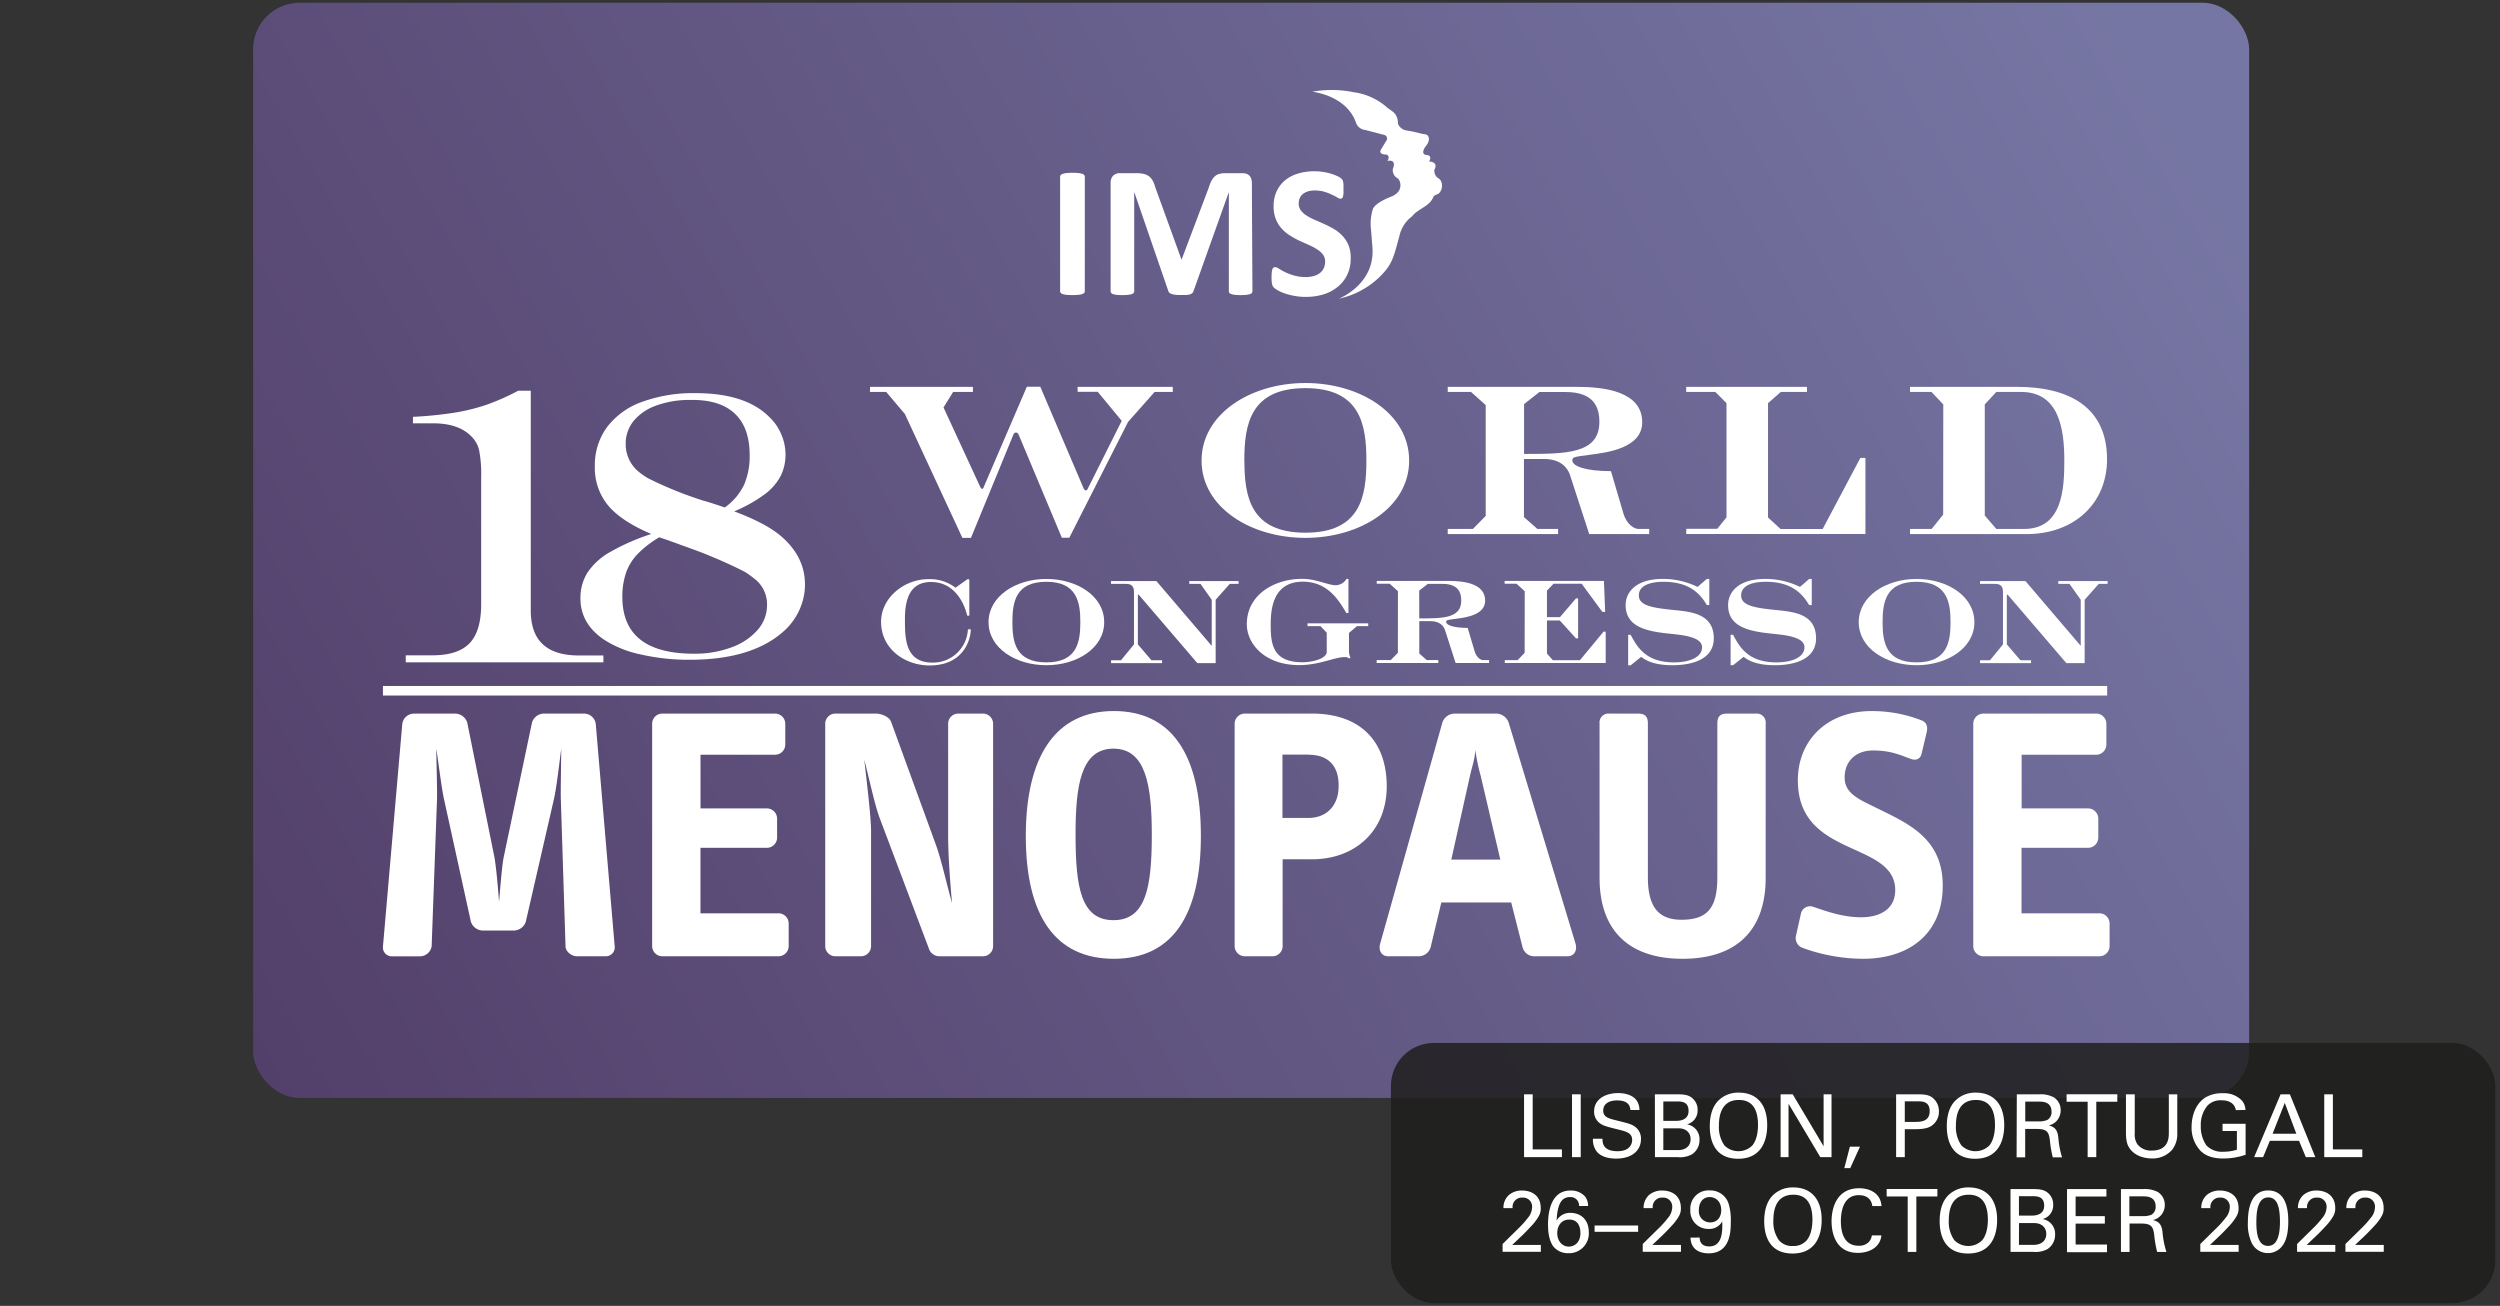<svg id="Livello_1" data-name="Livello 1" xmlns="http://www.w3.org/2000/svg" xmlns:xlink="http://www.w3.org/1999/xlink" width="668.84" height="349.36" viewBox="0 0 668.84 349.36"><rect x="0" y="0" width="668.84" height="349.36" fill="#333333" stroke="none"/><defs><style>.cls-1{opacity:0.8;fill:url(#Sfumatura_senza_nome_21);}.cls-2,.cls-3{fill:#fff;}.cls-2{fill-rule:evenodd;}.cls-4{fill:#1d1d1b;opacity:0.83;}</style><linearGradient id="Sfumatura_senza_nome_21" x1="74.98" y1="297.2" x2="594.47" y2="-2.73" gradientUnits="userSpaceOnUse"><stop offset="0" stop-color="#5b4378"/><stop offset="0.95" stop-color="#8787c0"/></linearGradient></defs><title>logo front</title><rect class="cls-1" x="67.72" y="0.73" width="534" height="293" rx="12.44"/><path class="cls-2" d="M351.07,24.54s9.26.94,11.74,8.4a2.93,2.93,0,0,0,2.44,1.83l5,1.3a1,1,0,0,1,.63,1.6l-1.53,2.51s-.52,1.16,1.45,1.16c0,0,1.3.2.39,1.72,0,0,2.6-.71,1.43,2.2a2.54,2.54,0,0,0,.83,2.14,2.38,2.38,0,0,1,.8.66,2.89,2.89,0,0,1-.38,3.49,5.46,5.46,0,0,1-1.53,1c-1.53.59-4.51,1.91-5.07,3.43a13.37,13.37,0,0,0-.47,5.55c.08.68.12,1.61.37,4.56.83,10-9,13.83-9,13.83a22.71,22.71,0,0,0,10.68-5.59c3.56-3.45,3.9-5.11,5.54-11.19a8.91,8.91,0,0,1,3.41-5.28c1.49-2,4.65-2.58,5.67-5.16.22-.55,1.36-.77,1.53-1a2.92,2.92,0,0,0,.39-3.49,2.37,2.37,0,0,0-.81-.66,2.47,2.47,0,0,1-.83-2.13c1.2-2.22-1.42-2.21-1.42-2.21.9-1.52-.4-1.72-.4-1.72-2,0-.89-1.88-.54-2.29,1.37-1.61.9-2.79.34-3.14a4.64,4.64,0,0,0-1.08-.22l-2.81-.67-1.48-.25A2.93,2.93,0,0,1,374,33.09c0-3-1.84-3.35-3.08-4.49a16.81,16.81,0,0,0-8.66-3.91A29.76,29.76,0,0,0,351.07,24.54Z"/><path class="cls-3" d="M290.22,77.9a.73.73,0,0,1-.16.45,1.2,1.2,0,0,1-.55.33,5.46,5.46,0,0,1-1,.2,18.21,18.21,0,0,1-3.19,0,5.73,5.73,0,0,1-1-.2,1.08,1.08,0,0,1-.53-.33.63.63,0,0,1-.17-.45V47.28a.65.65,0,0,1,.17-.45,1.1,1.1,0,0,1,.55-.33,5.78,5.78,0,0,1,1-.2,14,14,0,0,1,1.58-.07,14.1,14.1,0,0,1,1.6.07,5.46,5.46,0,0,1,1,.2,1.2,1.2,0,0,1,.55.33.75.75,0,0,1,.16.45Z"/><path class="cls-3" d="M335.07,77.9a.77.77,0,0,1-.13.45,1,1,0,0,1-.5.33,5.43,5.43,0,0,1-1,.2,12.9,12.9,0,0,1-1.53.07,12.57,12.57,0,0,1-1.5-.07,4.94,4.94,0,0,1-1-.2,1.07,1.07,0,0,1-.5-.33.72.72,0,0,1-.15-.45V51.52h-.05l-9.4,26.35a1.13,1.13,0,0,1-.32.54,1.62,1.62,0,0,1-.61.34,4.13,4.13,0,0,1-1,.17c-.39,0-.88,0-1.45,0s-1.05,0-1.45-.06a4.29,4.29,0,0,1-1-.2,1.68,1.68,0,0,1-.61-.34,1,1,0,0,1-.31-.48l-9.07-26.35h-.05V77.9a.77.77,0,0,1-.13.45,1,1,0,0,1-.52.33,5.49,5.49,0,0,1-1,.2,12.71,12.71,0,0,1-1.52.07,12.57,12.57,0,0,1-1.5-.07,5.24,5.24,0,0,1-1-.2,1,1,0,0,1-.5-.33.77.77,0,0,1-.14-.45V49a2.68,2.68,0,0,1,.68-2,2.44,2.44,0,0,1,1.81-.67h4.31a9.38,9.38,0,0,1,2,.18,3.89,3.89,0,0,1,1.43.63,3.5,3.5,0,0,1,1,1.15,7.77,7.77,0,0,1,.7,1.77l7,19.32h.09l7.27-19.27a10.28,10.28,0,0,1,.71-1.78,4.25,4.25,0,0,1,.91-1.18,3,3,0,0,1,1.21-.64,6.6,6.6,0,0,1,1.63-.18h4.44a3.59,3.59,0,0,1,1.16.17,2,2,0,0,1,.81.52,2.35,2.35,0,0,1,.47.82,3.52,3.52,0,0,1,.16,1.12Z"/><path class="cls-3" d="M361.36,69.08a9.92,9.92,0,0,1-.95,4.48,9.38,9.38,0,0,1-2.58,3.22,11.17,11.17,0,0,1-3.81,2,16.35,16.35,0,0,1-4.66.65,16.09,16.09,0,0,1-3.12-.28,16.94,16.94,0,0,1-2.54-.66,10.91,10.91,0,0,1-1.85-.82,4.89,4.89,0,0,1-1.06-.75,1.82,1.82,0,0,1-.47-.94,8.75,8.75,0,0,1-.13-1.76,12.34,12.34,0,0,1,.05-1.31,3.48,3.48,0,0,1,.16-.85.88.88,0,0,1,.3-.46.74.74,0,0,1,.44-.14,2.12,2.12,0,0,1,1,.41,16.69,16.69,0,0,0,1.64.92,15,15,0,0,0,2.39.91,11.17,11.17,0,0,0,3.22.42,7.58,7.58,0,0,0,2.16-.29,4.67,4.67,0,0,0,1.62-.82,3.42,3.42,0,0,0,1-1.3,4.21,4.21,0,0,0,.35-1.73,3,3,0,0,0-.6-1.89,6,6,0,0,0-1.57-1.4,15.94,15.94,0,0,0-2.19-1.16l-2.53-1.13A24.71,24.71,0,0,1,345.1,63a10.15,10.15,0,0,1-2.19-1.83,8.46,8.46,0,0,1-1.57-2.52,8.94,8.94,0,0,1-.6-3.49,9.15,9.15,0,0,1,.86-4.09,8.42,8.42,0,0,1,2.33-2.93,9.81,9.81,0,0,1,3.46-1.74,14.94,14.94,0,0,1,4.22-.58,15.47,15.47,0,0,1,4.46.65,12.06,12.06,0,0,1,1.78.68,3.73,3.73,0,0,1,1,.63,1.59,1.59,0,0,1,.34.42,1.91,1.91,0,0,1,.15.46,5.8,5.8,0,0,1,.09.73c0,.29,0,.66,0,1.09s0,.9,0,1.23a4.21,4.21,0,0,1-.12.83,1,1,0,0,1-.25.47.64.64,0,0,1-.44.16,2,2,0,0,1-.87-.36c-.41-.23-.9-.49-1.48-.76a14.7,14.7,0,0,0-2-.76,9.27,9.27,0,0,0-2.53-.33,6.19,6.19,0,0,0-1.88.26,4,4,0,0,0-1.35.73,3,3,0,0,0-.8,1.11,3.8,3.8,0,0,0-.26,1.38,3.07,3.07,0,0,0,.59,1.87,5.58,5.58,0,0,0,1.58,1.4,17.25,17.25,0,0,0,2.24,1.16c.84.35,1.69.73,2.55,1.13A24.28,24.28,0,0,1,357,61.35a10.43,10.43,0,0,1,2.24,1.83,8.7,8.7,0,0,1,1.57,2.5A8.83,8.83,0,0,1,361.36,69.08Z"/><path class="cls-3" d="M108.55,175.32h7.12q6.83,0,9.94-3.21c2.08-2.15,3.12-5.62,3.12-10.44V127.54a33,33,0,0,0-.57-7.2,7.67,7.67,0,0,0-2.3-3.83q-3.4-3.27-10.09-3.26h-5.29v-1.73a101.68,101.68,0,0,0,10.8-1.07,51.57,51.57,0,0,0,8.78-2.13,60.1,60.1,0,0,0,8.56-3.78H142v58.82q0,12,12.85,12h6.58v1.83H108.55Z"/><path class="cls-3" d="M258.76,155h.57v9.71h-.57c-.37-1.71-2.52-9-9.66-9-5.52,0-7,4.33-7,9.95,0,5,0,11.61,7.33,11.61a9.35,9.35,0,0,0,9.52-8.9h.77c0,2.53-1.77,9.66-11,9.66-6.76,0-13-4.52-13-11.65,0-6.58,6.34-11.43,12.57-11.43a11.26,11.26,0,0,1,7.34,2.28Z"/><path class="cls-3" d="M295.41,166.46c0,6.94-7.28,11.51-15.47,11.51s-15.47-4.57-15.47-11.51,7.28-11.57,15.47-11.57S295.41,159.45,295.41,166.46Zm-24.56,0c0,5.37.9,10.75,9.09,10.75s9.09-5.38,9.09-10.75-.9-10.81-9.09-10.81S270.85,161,270.85,166.46Z"/><path class="cls-3" d="M297.24,176.64h2.67l3.47-4.24V158.49c0-.7,0-2.28-2-2.28h-4.15v-.75h12.15l14.8,17.33V160.46l-3-4.25h-3v-.75h13.18v.75H329l-3.77,4.25v16.95h-4.9l-15.67-18.29h-.24V172.4l3.63,4.24h2.85v.77H297.24Z"/><path class="cls-3" d="M528.22,166.46c0,6.94-7.29,11.51-15.48,11.51s-15.46-4.57-15.46-11.51,7.27-11.57,15.46-11.57S528.22,159.45,528.22,166.46Zm-24.56,0c0,5.37.89,10.75,9.08,10.75s9.1-5.38,9.1-10.75-.91-10.81-9.1-10.81S503.66,161,503.66,166.46Z"/><path class="cls-3" d="M529.73,176.64h2.67l3.47-4.24V158.49c0-.7,0-2.28-2-2.28h-4.14v-.75h12.15l14.79,17.33V160.46l-3-4.25h-3v-.75h13.19v.75h-2.37l-3.77,4.25v16.95h-4.9l-15.67-18.29h-.25V172.4l3.63,4.24h2.85v.77H529.73Z"/><path class="cls-3" d="M360.76,154.89V164h-.57c-1.91-3.25-4.91-8.38-11.62-8.38-8.29,0-8.61,7.85-8.61,11.66,0,5.23.67,9.9,8.52,9.9,2.09,0,6-.7,6.47-2.56v-5.34l-1.67-1.77h-3.47v-.75h16.24v.75h-3l-2.15,1.82v5.09a4,4,0,0,0,.39,1.48l-.29.28a1.85,1.85,0,0,0-1.33-.38c-2.58,0-6.72,2.14-12.05,2.14-9.34,0-14.05-5.75-14.05-10.94,0-8.05,7.58-12.14,14.76-12.14,3.76,0,7.06,1.71,9,1.71a3.43,3.43,0,0,0,2.92-1.71Z"/><path class="cls-3" d="M374,158.17l-2.2-2h-3.47v-.75h19.3c4,0,9.7.66,9.7,5.28,0,3.86-5.23,4.52-7.9,4.86-2.2.28-2.54.33-2.54.8,0,.91,2.06,1.63,5.77,1.63l1.86,6.28c.57,1.85,1.77,2.33,2.23,2.33h1.63v.77h-8.95l-2.86-8.86c-.34-1-1.37-2.33-3.81-2.33h-3.05v8.66l2,1.76h3.09v.77H368.31v-.77h3.76l1.91-1.95Zm5.71,7.28c6.24,0,11.23,0,11.23-4.76,0-2.24-.85-4.48-5-4.48H382L379.69,158Z"/><path class="cls-3" d="M407.92,158.17l-2.2-2h-3.18v-.75h26.57l.33,8.28h-.76l-5.53-7.53h-7.52L413.87,158v7.1h3.48l4.28-5h.57v10.68h-.57L417.3,166h-3.43v8.86l1.57,1.76h7.25L429,169h.58v8.38h-27v-.77H406l1.9-1.95Z"/><path class="cls-3" d="M435.59,169.84h.67c1.71,3.18,4,7.37,11.6,7.37,4.16,0,7.5-1.38,7.5-4.05,0-3-6-3.32-9.44-3.71-6.13-.66-11-2.09-11-7.57,0-3.33,2.57-7,10-7a21.14,21.14,0,0,1,9.24,2.14l2.48-2.14h.66v7h-.66c-1.61-2.76-4.43-6.23-11.58-6.23-2.76,0-6.61.61-6.61,3.66,0,2.76,3.73,3.33,9.52,3.91,4.72.47,10.53,1.09,10.53,7.57,0,5.42-5.43,7.18-11.05,7.18-5.19,0-7.28-1.42-8.38-2.24L436.26,178h-.67Z"/><path class="cls-3" d="M463,169.84h.67c1.7,3.18,3.94,7.37,11.62,7.37,4.13,0,7.47-1.38,7.47-4.05,0-3-6-3.32-9.43-3.71-6.14-.66-11-2.09-11-7.57,0-3.33,2.56-7,10-7a21,21,0,0,1,9.23,2.14l2.48-2.14h.67v7H484c-1.62-2.76-4.41-6.23-11.57-6.23-2.76,0-6.61.61-6.61,3.66,0,2.76,3.71,3.33,9.51,3.91,4.72.47,10.53,1.09,10.53,7.57,0,5.42-5.43,7.18-11,7.18-5.19,0-7.28-1.42-8.39-2.24l-2.8,2.24H463Z"/><path class="cls-3" d="M232.78,103.5h27.51v1.36H255L252.42,109l9.83,21.28c.17.26.34.51.52.51s.33-.25.42-.51l11.53-26.82h3.59l11.62,27.25a.87.87,0,0,0,.6.51c.17,0,.42-.25.5-.51l9.07-18.12-6.42-7.77H288.3V103.5h25.46v1.36H308.9l-7.09,8-15.73,31h-2L272.5,116.22a.85.85,0,0,0-.68-.51.78.78,0,0,0-.68.51L259.77,143.9h-2.3l-15.38-33.14-5-5.9h-4.35Z"/><path class="cls-3" d="M377,123.23c0,12.47-13.07,20.67-27.76,20.67s-27.78-8.2-27.78-20.67,13.08-20.76,27.78-20.76S377,110.67,377,123.23Zm-44.08,0c0,9.65,1.62,19.29,16.32,19.29s16.32-9.64,16.32-19.29-1.63-19.39-16.32-19.39S332.9,113.49,332.9,123.23Z"/><path class="cls-3" d="M397.48,108.37l-3.93-3.51h-6.23V103.5h34.6c7.25,0,17.43,1.19,17.43,9.48,0,6.92-9.4,8.11-14.18,8.71-3.94.51-4.52.6-4.52,1.46,0,1.62,3.67,2.9,10.34,2.9l3.32,11.28c1,3.33,3.16,4.18,4,4.18h2.91v1.38H425.17L420,127c-.59-1.81-2.47-4.2-6.82-4.2h-5.47v15.55l3.6,3.16h5.54v1.38H387.32v-1.38h6.74l3.42-3.49Zm10.26,13.07c11.2,0,20.15,0,20.15-8.56,0-4-1.53-8-9.05-8h-7l-4.1,3.24Z"/><path class="cls-3" d="M461.9,107.85l-3-3h-7.78V103.5h32.31v1.36h-7l-3.42,3v30.59l3.35,3.07h11.27l10.08-19h1.36v20.34H451.13v-1.38h8.29l2.48-3.07Z"/><path class="cls-3" d="M519.9,108.19l-3.16-3.33H511V103.5h28.62c13.75,0,24.09,5.29,24.09,19.39,0,11.79-8.8,20-21.53,20H511v-1.38h5.79l3.08-3.84ZM531,137.93l3.08,3.58h7.43c10.17,0,10.77-10.42,10.77-18.28,0-8.21-1.29-18.37-11.54-18.37h-6.66L531,108.19Z"/><path class="cls-3" d="M162.12,255.84h-7.76c-1.43,0-3.06-1.25-3.06-2.68L150.05,214c-.09-2,.1-11.11.1-13.7-.48,3.64-1.25,10.54-2,13.7l-7.47,32.55a3.42,3.42,0,0,1-3.35,2.4h-8a3.41,3.41,0,0,1-3.36-2.4L118.83,214c-.67-2.87-1.53-10.06-2.11-13.7,0,1.92.29,11.49.19,13.7l-1.43,39.17a3.19,3.19,0,0,1-3.07,2.68h-7.65a2.37,2.37,0,0,1-2.3-2.68l5.17-59.57a3.17,3.17,0,0,1,3.06-2.68h10.92A3.42,3.42,0,0,1,125,193.3l7.27,36c.48,2.6,1,8.63,1.24,12,.29-3.25.77-9.67,1.25-12l7.57-36a3.4,3.4,0,0,1,3.35-2.39h10.63a3.19,3.19,0,0,1,3.07,2.68l5.07,59.57A2.38,2.38,0,0,1,162.12,255.84Z"/><path class="cls-3" d="M208.27,255.84H177.15a2.74,2.74,0,0,1-2.68-2.68V193.59a2.73,2.73,0,0,1,2.68-2.68h30.26a2.73,2.73,0,0,1,2.68,2.68v5.64a2.74,2.74,0,0,1-2.68,2.69h-20v14.36h17.81a2.74,2.74,0,0,1,2.68,2.69v5.16a2.74,2.74,0,0,1-2.68,2.69H187.4v17.52h20.87A2.74,2.74,0,0,1,211,247v6.13A2.74,2.74,0,0,1,208.27,255.84Z"/><path class="cls-3" d="M263,255.84H251.46a3,3,0,0,1-3-2.2l-12.93-34.29c-1.53-3.93-2.77-10.25-4.31-16.09.67,5.94,1.82,15.23,1.82,19.25v30.74a2.73,2.73,0,0,1-2.68,2.59h-6.9a2.72,2.72,0,0,1-2.68-2.59V193.5a2.72,2.72,0,0,1,2.68-2.59h10.83c1.53,0,3.63.86,4.11,2.2l12,32.94c1.44,4,2.59,9.39,4.31,15.61-.57-6.22-1.05-13.21-1.05-18V193.5a2.72,2.72,0,0,1,2.68-2.59H263a2.73,2.73,0,0,1,2.69,2.59v59.75A2.73,2.73,0,0,1,263,255.84Z"/><path class="cls-3" d="M298,256.51c-15.61,0-23.56-11.4-23.56-32.85,0-21.07,7.76-33.43,23.56-33.43,15.23,0,23.28,11.31,23.28,33.43C321.27,244.82,313.71,256.51,298,256.51Zm-.1-56.22c-8.8,0-10.15,10.06-10.15,23,0,14.08,1.44,22.89,10.15,22.89s10.25-8.91,10.25-22.89C308.14,210.25,306.62,200.29,297.89,200.29Z"/><path class="cls-3" d="M351,229.89h-7.85v23.27a2.74,2.74,0,0,1-2.68,2.68H333a2.75,2.75,0,0,1-2.69-2.68V193.59a2.74,2.74,0,0,1,2.69-2.68h18c13,0,20,7.47,20,19.44S362.53,229.89,351,229.89Zm-1-28h-6.9v16.94h6.9c5.07,0,8.13-3.44,8.13-8.51C358.22,205,355.45,201.92,350.09,201.92Z"/><path class="cls-3" d="M419.32,255.84H410.7a3.24,3.24,0,0,1-3.35-2.4l-3.05-12H385.61l-2.87,12a3.34,3.34,0,0,1-3.36,2.4h-7.94c-1.92,0-2.68-1.63-2.2-3.36l16.65-59.18a3.52,3.52,0,0,1,3.36-2.39h11a3.59,3.59,0,0,1,3.36,2.39l17.91,59.18C422,254.21,421.24,255.84,419.32,255.84Zm-23.18-48.27a51.29,51.29,0,0,1-1.43-6.93c-.19,2.69-.77,4-1.44,6.93l-5,22.41h13.12Z"/><path class="cls-3" d="M450.15,256.51c-14.36,0-22.21-7.57-22.21-21.65V193.59a2.39,2.39,0,0,1,2.58-2.68h7.67c1.91,0,2.68.76,2.68,2.68v41.08c0,7.66,2.58,11.4,9,11.4,7.18,0,9.58-3.44,9.58-11.4V193.59c0-1.92.76-2.68,2.68-2.68h7.66a2.4,2.4,0,0,1,2.59,2.68v41.27C472.38,248.94,464.52,256.51,450.15,256.51Z"/><path class="cls-3" d="M498.42,256.51a47.64,47.64,0,0,1-16.38-3,2.79,2.79,0,0,1-1.53-3.25l1.34-6a2.52,2.52,0,0,1,3.36-1.62c3.92,1.33,7.94,2.76,12.73,2.76s9.1-2,9.1-7.27c0-7.28-8-9.19-14.93-12.74-5.85-3-11.12-7.17-11.12-16.66,0-10.54,7.67-18.49,19.72-18.49a36.31,36.31,0,0,1,13.41,2.5c1.44.57,1.64,1.82,1.34,3.16l-1.34,5.65c-.28,1.34-1.34,2.11-3.05,1.43-2.89-1.05-5.27-2.2-10-2.2-4.4,0-7.56,2.68-7.56,7.28,0,4.4,4.21,5.94,9,8.33,8.14,4,17.24,8,17.24,20.5C519.78,249.8,510.78,256.51,498.42,256.51Z"/><path class="cls-3" d="M561.71,255.84H530.59a2.74,2.74,0,0,1-2.67-2.68V193.59a2.73,2.73,0,0,1,2.67-2.68h30.27a2.73,2.73,0,0,1,2.67,2.68v5.64a2.74,2.74,0,0,1-2.67,2.69h-20v14.36h17.82a2.76,2.76,0,0,1,2.69,2.69v5.16a2.75,2.75,0,0,1-2.69,2.69H540.83v17.52h20.88a2.74,2.74,0,0,1,2.68,2.69v6.13A2.74,2.74,0,0,1,561.71,255.84Z"/><polygon class="cls-3" points="102.45 186.08 102.45 183.52 563.74 183.52 563.74 186.08 102.45 186.08 102.45 186.08"/><path class="cls-3" d="M174.24,142.86q-8.07-3.44-11.58-7.67a15.81,15.81,0,0,1-3.52-10.48,17.15,17.15,0,0,1,3.22-10.38,20.17,20.17,0,0,1,9.35-6.79,39.83,39.83,0,0,1,14.34-2.36q13.38,0,19.73,6.35a13.53,13.53,0,0,1,3.22,4.62,13.71,13.71,0,0,1,1.15,5.41,12.67,12.67,0,0,1-1.35,5.88,14.65,14.65,0,0,1-4.38,4.92,39,39,0,0,1-8,4.45q8.07,3,12.2,6.35,6.74,5.61,6.74,13.18a16.29,16.29,0,0,1-1.33,6.47,16.89,16.89,0,0,1-3.79,5.54q-8.5,8.16-25.73,8.16a57.38,57.38,0,0,1-13.08-1.42,28.94,28.94,0,0,1-9.89-4q-6.26-4.28-6.25-11a12.7,12.7,0,0,1,1.87-6.88,17.55,17.55,0,0,1,6.05-5.51A57.77,57.77,0,0,1,174.24,142.86Zm2.12.89a27.83,27.83,0,0,0-5.66,4.35,14,14,0,0,0-3.2,5.1,19.73,19.73,0,0,0-1,6.49q0,15.19,19.13,15.2a28,28,0,0,0,10.07-1.7,16.72,16.72,0,0,0,7-4.67,10,10,0,0,0,2.51-6.62,8.58,8.58,0,0,0-2.91-6.69,29.29,29.29,0,0,0-2.85-2.11q-4-2.11-9.64-4.43c-1.18-.49-2.31-.94-3.37-1.33s-2.16-.79-3.27-1.18l-2.34-.86-2.19-.79C178,144.3,177.27,144.05,176.36,143.75Zm17.56-8a15.7,15.7,0,0,0,5.12-6,19.11,19.11,0,0,0,1.52-8q0-7.38-4-11.12T184.82,107a26,26,0,0,0-9.2,1.48,13.82,13.82,0,0,0-6.08,4.11,9.59,9.59,0,0,0-2.14,6.22,9.54,9.54,0,0,0,3.15,7.13,18.66,18.66,0,0,0,2.81,2,101.76,101.76,0,0,0,14.8,6C189.41,134.26,191.33,134.89,193.92,135.78Z"/><rect class="cls-4" x="372.12" y="279.02" width="295.46" height="69.61" rx="11.5"/><path class="cls-3" d="M407.74,292.77h2.31V307.5h7.82v2.08H407.74Z"/><path class="cls-3" d="M420.57,292.77h2.33v16.81h-2.33Z"/><path class="cls-3" d="M428.72,304.66c0,1.17.19,3.33,4,3.33,3.5,0,3.94-2.16,3.94-3,0-1.89-1.52-2.26-3.87-2.84-2.56-.63-3.7-.91-4.56-1.49a3.81,3.81,0,0,1-1.75-3.31c0-3.42,3.24-4.91,6.41-4.91,1.11,0,3.37.19,4.72,1.65a4.37,4.37,0,0,1,1,2.87h-2.42c-.12-2.1-1.89-2.56-3.54-2.56-2.33,0-3.73,1-3.73,2.72,0,1.49,1,2,3,2.49,4,1,4.44,1.12,5.42,1.77a3.87,3.87,0,0,1,1.68,3.35c0,3-2.33,5.24-6.64,5.24-1.28,0-3.88-.21-5.21-1.91a5.22,5.22,0,0,1-1-3.4Z"/><path class="cls-3" d="M442.74,292.77h6c2.05,0,3.19.21,4.24,1.23a4,4,0,0,1,1.19,3,3.77,3.77,0,0,1-2.84,3.8,4,4,0,0,1,3.35,4.19,4.53,4.53,0,0,1-2,3.82,6.52,6.52,0,0,1-3.8.77h-6.12Zm2.26,7.1h3.26c.79,0,3.49,0,3.49-2.66s-2.12-2.53-3.4-2.53H445Zm0,7.82h4c1.84,0,3.3-1,3.3-2.91,0-1.68-1.16-2.91-3.21-2.91H445Z"/><path class="cls-3" d="M459.59,294.58a7.52,7.52,0,0,1,5.61-2.26c4.66,0,7.59,3,7.59,8.69,0,4.47-1.79,9-7.77,9-5.73,0-7.59-4.07-7.59-8.68C457.43,299.38,457.75,296.56,459.59,294.58Zm1.77,11.88a5.3,5.3,0,0,0,7.45,0c1.38-1.68,1.52-4.33,1.52-5.47,0-3.82-1.26-6.71-5.1-6.71-4.26,0-5.36,3.42-5.36,6.87A8.52,8.52,0,0,0,461.36,306.46Z"/><path class="cls-3" d="M476.38,292.77h3.24l8.26,13.9v-13.9H490v16.81h-3L478.5,295.3v14.28h-2.12Z"/><path class="cls-3" d="M497.61,306.78l-2.6,5.73h-1.59l1.49-5.73Z"/><path class="cls-3" d="M507.28,292.77h5.63c2.05,0,3.45.11,4.59,1.35a4.54,4.54,0,0,1,1.23,3.26,4.44,4.44,0,0,1-1.33,3.28c-.88.88-2,1.44-5.07,1.44H509.6v7.48h-2.32Zm2.32,7.38h2.77c1.54,0,3.89-.12,3.89-2.87s-2.19-2.63-3.4-2.63H509.6Z"/><path class="cls-3" d="M523,294.58a7.52,7.52,0,0,1,5.61-2.26c4.66,0,7.59,3,7.59,8.69,0,4.47-1.79,9-7.77,9-5.73,0-7.59-4.07-7.59-8.68C520.83,299.38,521.15,296.56,523,294.58Zm1.77,11.88a5.3,5.3,0,0,0,7.45,0c1.38-1.68,1.51-4.33,1.51-5.47,0-3.82-1.25-6.71-5.09-6.71-4.26,0-5.36,3.42-5.36,6.87A8.52,8.52,0,0,0,524.76,306.46Z"/><path class="cls-3" d="M539.57,292.77h6a7.46,7.46,0,0,1,3.86.79A3.93,3.93,0,0,1,551.3,297a4.17,4.17,0,0,1-1.18,3,4.12,4.12,0,0,1-2,1.09c1.6.42,2.32,1.15,2.56,3.24a22.44,22.44,0,0,0,1,5.29h-2.49a29.07,29.07,0,0,1-.76-4.45c-.28-2.45-.87-3.14-3.68-3.14h-2.94v7.59h-2.3Zm2.26,7.24h3.68a5.35,5.35,0,0,0,2.21-.38,2.38,2.38,0,0,0,1.14-2.18c0-2.73-2.42-2.73-3.35-2.73h-3.68Z"/><path class="cls-3" d="M558.52,309.58V294.75h-5.63v-2h13.57v2h-5.63v14.83Z"/><path class="cls-3" d="M571.12,292.77v10.4a4.72,4.72,0,0,0,.74,3,4.6,4.6,0,0,0,3.84,1.65c4.54,0,4.54-3.56,4.54-4.77V292.77h2.26v10.36a6.83,6.83,0,0,1-1.37,4.47,6.92,6.92,0,0,1-5.43,2.33c-1.58,0-4.37-.45-5.93-2.68-.52-.75-1-1.72-1-4.24V292.77Z"/><path class="cls-3" d="M598.17,297c-.26-1.56-1.51-2.63-3.8-2.63a4.83,4.83,0,0,0-3.79,1.42,8,8,0,0,0-1.79,5.4,8.8,8.8,0,0,0,1.53,5.28,5.75,5.75,0,0,0,4.47,1.66,11.88,11.88,0,0,0,3.66-.54v-5h-3.84v-1.93h6.17v8.28a18.26,18.26,0,0,1-6,1c-3.09,0-4.91-.89-6.1-2.1a9,9,0,0,1-2.35-6.4c0-1.68.42-5.63,3.61-7.78a8.78,8.78,0,0,1,4.68-1.18,6.63,6.63,0,0,1,5,1.79,3.9,3.9,0,0,1,1.12,2.68Z"/><path class="cls-3" d="M610.14,292.77h2.49l6.8,16.81h-2.54l-1.82-4.38h-7.8l-1.81,4.38h-2.4ZM608,303.31h6.35l-3.09-8.24Z"/><path class="cls-3" d="M621.82,292.77h2.31V307.5H632v2.08H621.82Z"/><path class="cls-3" d="M402,332.81l4.21-4.14a24,24,0,0,0,2.49-2.77,4.62,4.62,0,0,0,1.19-2.87,2.41,2.41,0,0,0-2.58-2.63,2.49,2.49,0,0,0-2.63,2.82h-2.45a4.51,4.51,0,0,1,1.49-3.54,5.27,5.27,0,0,1,3.49-1.17c2.47,0,5,1.26,5,4.71,0,1-.07,1.81-1.82,4-.47.58-2.51,2.7-3,3.16l-2.82,2.68h7.66v1.84H402Z"/><path class="cls-3" d="M426.61,327.87h11.65v1.68H426.61Z"/><path class="cls-3" d="M439.49,332.81l4.21-4.14a24,24,0,0,0,2.49-2.77,4.56,4.56,0,0,0,1.19-2.87,2.41,2.41,0,0,0-2.58-2.63,2.49,2.49,0,0,0-2.63,2.82h-2.45a4.58,4.58,0,0,1,1.49-3.54,5.27,5.27,0,0,1,3.49-1.17c2.47,0,5,1.26,5,4.71,0,1-.07,1.81-1.82,4-.46.58-2.51,2.7-3,3.16l-2.82,2.68h7.66v1.84H439.49Z"/><path class="cls-3" d="M454.72,331.09c0,1.39.76,2.37,2.58,2.37,3.54,0,3.56-4.17,3.45-6.68a3.89,3.89,0,0,1-3.61,2,4.77,4.77,0,0,1-4.91-5.1,4.86,4.86,0,0,1,5.16-5.2,5.13,5.13,0,0,1,5.2,4,15,15,0,0,1,.46,4.33c0,2.38,0,8.5-5.94,8.5-2.18,0-4.74-.86-4.84-4.21Zm2.67-10.83c-1.88,0-2.88,1.56-2.88,3.47a3,3,0,0,0,3.05,3.31c1.81,0,2.93-1.35,2.93-3.29C460.49,321.42,459,320.26,457.39,320.26Z"/><path class="cls-3" d="M474.16,319.93a7.5,7.5,0,0,1,5.61-2.25c4.65,0,7.59,3,7.59,8.68,0,4.47-1.79,9-7.78,9-5.73,0-7.59-4.07-7.59-8.68C472,324.73,472.32,321.91,474.16,319.93Zm1.77,11.88a4.57,4.57,0,0,0,3.72,1.54,4.66,4.66,0,0,0,3.73-1.54c1.37-1.68,1.51-4.33,1.51-5.47,0-3.82-1.26-6.71-5.1-6.71-4.26,0-5.35,3.42-5.35,6.87A8.44,8.44,0,0,0,475.93,331.81Z"/><path class="cls-3" d="M500.91,322.66c-.09-.58-.4-2.91-3.63-2.91-4,0-4.78,4.14-4.78,6.94,0,3.16.91,6.59,4.75,6.59a3.63,3.63,0,0,0,2.73-1,3.32,3.32,0,0,0,.81-1.77h2.56c-.35,3.31-3.4,4.68-6.28,4.68-5.92,0-7.06-5.21-7.06-8.47,0-3.54,1.38-8.82,7.36-8.82,2.37,0,5.73.95,6,4.77Z"/><path class="cls-3" d="M510.38,334.93V320.1h-5.63v-2h13.57v2h-5.63v14.83Z"/><path class="cls-3" d="M521.09,319.93a7.52,7.52,0,0,1,5.62-2.25c4.65,0,7.59,3,7.59,8.68,0,4.47-1.8,9-7.78,9-5.73,0-7.59-4.07-7.59-8.68C518.93,324.73,519.25,321.91,521.09,319.93Zm1.77,11.88a5.28,5.28,0,0,0,7.45,0c1.38-1.68,1.52-4.33,1.52-5.47,0-3.82-1.26-6.71-5.1-6.71-4.26,0-5.36,3.42-5.36,6.87A8.51,8.51,0,0,0,522.86,331.81Z"/><path class="cls-3" d="M537.88,318.12h6c2.05,0,3.19.21,4.24,1.23a4,4,0,0,1,1.18,3,3.75,3.75,0,0,1-2.84,3.79,4,4,0,0,1,3.35,4.19,4.5,4.5,0,0,1-2,3.82,6.5,6.5,0,0,1-3.8.77h-6.12Zm2.26,7.1h3.26c.79,0,3.49,0,3.49-2.65s-2.12-2.54-3.4-2.54h-3.35Zm0,7.82h4c1.84,0,3.31-1,3.31-2.91,0-1.67-1.17-2.91-3.22-2.91h-4.07Z"/><path class="cls-3" d="M553,318.12h10.54v2H555.3v5.24h7.82v2H555.3v5.59h8.4v2.05H553Z"/><path class="cls-3" d="M567.43,318.12h6a7.51,7.51,0,0,1,3.87.79,4,4,0,0,1,1.86,3.42,4.09,4.09,0,0,1-3.17,4.08c1.61.42,2.33,1.14,2.56,3.23a22.86,22.86,0,0,0,1.05,5.29h-2.49a30.33,30.33,0,0,1-.77-4.45c-.28-2.44-.86-3.14-3.68-3.14h-2.93v7.59h-2.3Zm2.25,7.24h3.68a5.43,5.43,0,0,0,2.21-.37,2.39,2.39,0,0,0,1.15-2.19c0-2.73-2.43-2.73-3.36-2.73h-3.68Z"/><path class="cls-3" d="M588.66,332.81l4.21-4.14a24,24,0,0,0,2.49-2.77,4.56,4.56,0,0,0,1.19-2.87A2.41,2.41,0,0,0,594,320.4a2.49,2.49,0,0,0-2.63,2.82h-2.45a4.55,4.55,0,0,1,1.49-3.54,5.27,5.27,0,0,1,3.49-1.17c2.47,0,5,1.26,5,4.71,0,1-.07,1.81-1.82,4-.46.58-2.51,2.7-3,3.16l-2.82,2.68h7.66v1.84H588.66Z"/><path class="cls-3" d="M606.8,318.49c4.82,0,5.4,5.17,5.4,8.2,0,3.81-.77,6-2.24,7.33a4.81,4.81,0,0,1-7.52-1.44,11.78,11.78,0,0,1-1.05-5.52C601.39,324.66,601.67,318.49,606.8,318.49Zm0,14.83c2.7,0,3.17-3.54,3.17-6.42,0-3.87-.68-6.55-3.12-6.55-2.82,0-3.19,3.71-3.19,6.59C603.63,330.53,604.33,333.32,606.77,333.32Z"/><path class="cls-3" d="M614.55,332.81l4.21-4.14a24,24,0,0,0,2.49-2.77,4.56,4.56,0,0,0,1.19-2.87,2.41,2.41,0,0,0-2.58-2.63,2.49,2.49,0,0,0-2.63,2.82h-2.45a4.55,4.55,0,0,1,1.49-3.54,5.27,5.27,0,0,1,3.49-1.17c2.47,0,5,1.26,5,4.71,0,1-.07,1.81-1.82,4-.46.58-2.51,2.7-3,3.16l-2.82,2.68h7.66v1.84H614.55Z"/><path class="cls-3" d="M627.49,332.81l4.22-4.14a24.92,24.92,0,0,0,2.49-2.77,4.62,4.62,0,0,0,1.19-2.87,2.41,2.41,0,0,0-2.59-2.63,2.49,2.49,0,0,0-2.63,2.82h-2.44a4.51,4.51,0,0,1,1.49-3.54,5.24,5.24,0,0,1,3.49-1.17c2.47,0,5,1.26,5,4.71,0,1-.07,1.81-1.81,4-.47.58-2.52,2.7-3,3.16l-2.82,2.68h7.66v1.84H627.49Z"/><path class="cls-3" d="M422.45,322.65a2.26,2.26,0,0,0-2.44-2.39c-2.32,0-3.35,2-3.56,6.28a4.08,4.08,0,0,1,3.75-2.05c2.62,0,4.86,1.74,4.86,5.16a5.29,5.29,0,0,1-5.44,5.63,5.09,5.09,0,0,1-4-1.74c-1.19-1.58-1.47-3.89-1.47-5.93,0-3.51.86-9.1,6-9.1a5,5,0,0,1,3.86,1.54,4,4,0,0,1,.86,2.6Zm.37,7.21c0-1.14-.32-3.58-3-3.58-2.16,0-3.2,1.77-3.2,3.61,0,2.09,1.3,3.62,3.09,3.62C421.15,333.51,422.82,332.49,422.82,329.86Z"/></svg>